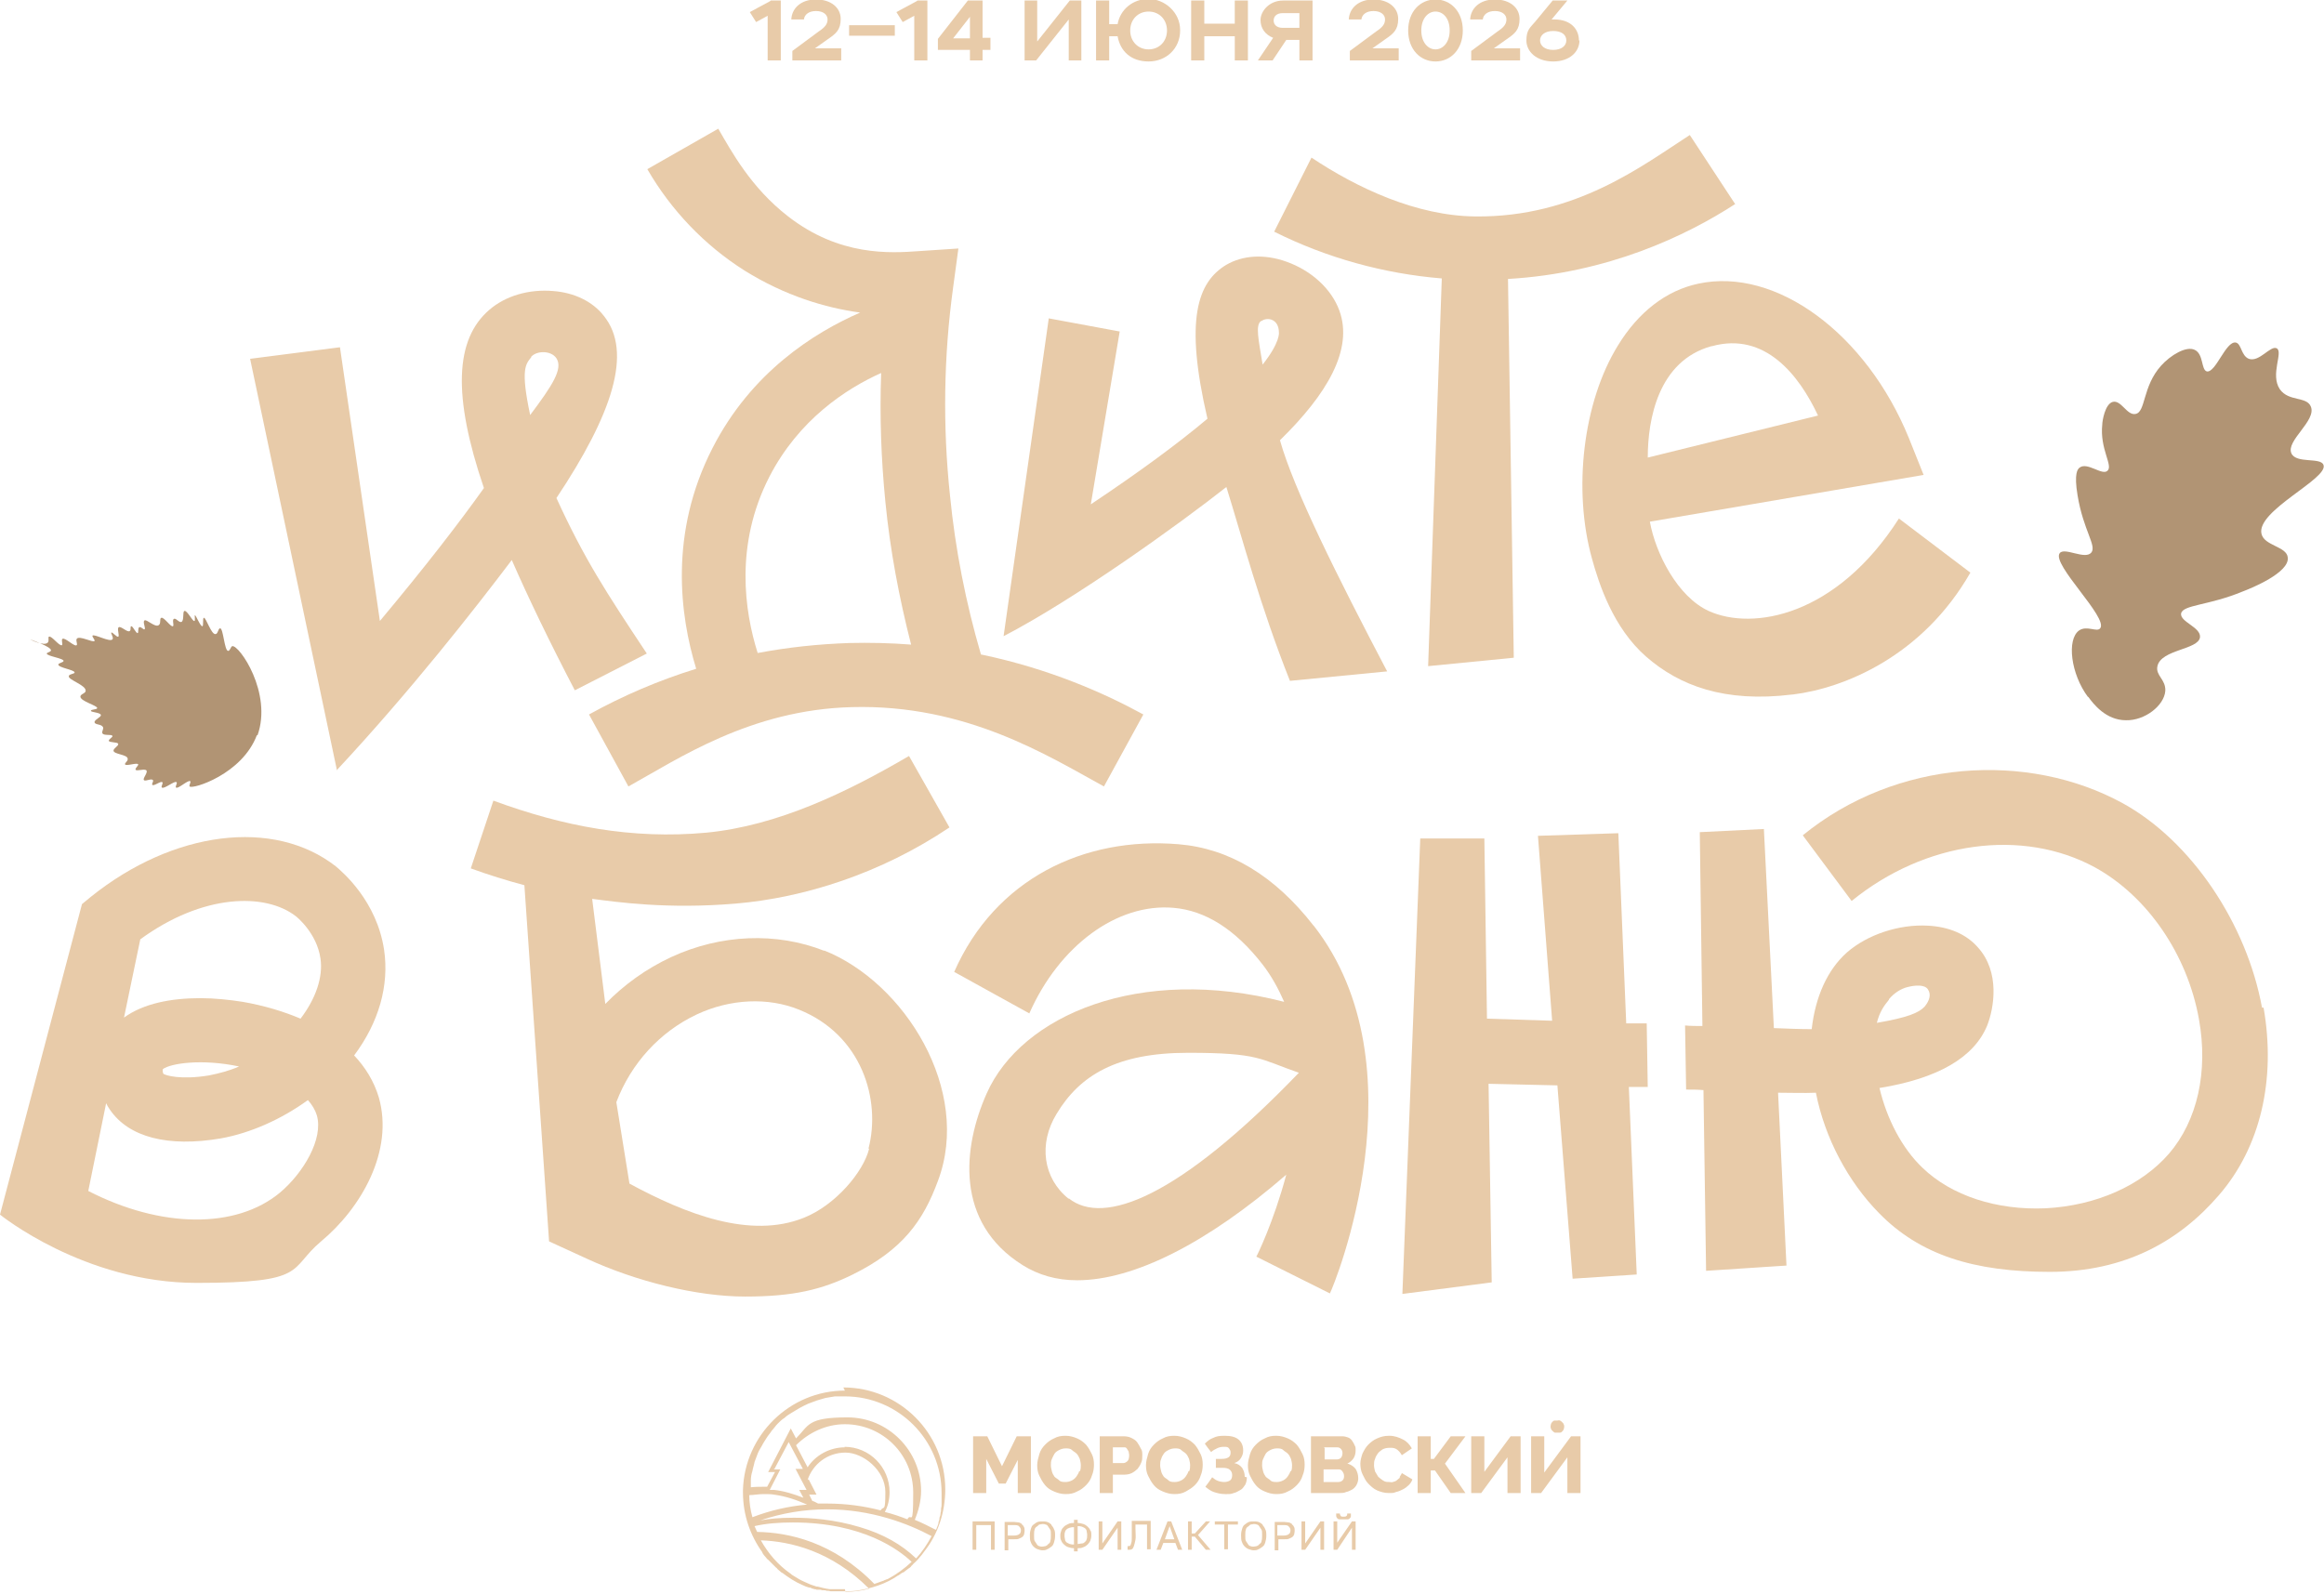 <?xml version="1.0" encoding="UTF-8"?> <svg xmlns="http://www.w3.org/2000/svg" id="Layer_1" version="1.1" viewBox="0 0 442.3 303.5"><defs><style> .st0 { fill: #e8cba9; } .st1 { fill: #b19474; } </style></defs><g><path class="st1" d="M48.9,139.9c-2.8,7.5-12.3,10.4-12.8,9.8-.2-.2.3-.8.1-1-.4-.3-2.4,1.6-2.7,1.2-.2-.2.3-.8.1-1-.3-.4-2.4,1.4-2.8,1-.2-.2.3-.8.1-1-.3-.3-1.6.8-1.9.5-.2-.2.3-.7.1-.9-.3-.4-1.4.3-1.7,0-.3-.3.7-1.3.5-1.8-.3-.5-1.9.2-2.1-.2-.1-.3.6-.8.5-1-.2-.4-2.3.4-2.5,0-.1-.3.6-.6.5-1.1-.1-.8-2.6-.8-2.7-1.5,0-.5,1-.9.9-1.3-.1-.4-1.7-.2-1.8-.6,0-.3.8-.7.7-.9-.1-.4-1.6,0-1.9-.5-.2-.4.3-.8.1-1.2-.3-.6-1.5-.4-1.6-.9-.1-.5,1.3-1,1.2-1.4-.1-.5-1.9-.5-1.9-.8s1.1-.2,1.2-.5c.1-.5-3.2-1.3-3.2-2.2,0-.5,1-.6,1-1.1.1-1.1-3.4-2.1-3.2-2.8,0-.4,1.1-.4,1.1-.7,0-.5-3.1-.9-3.1-1.5,0-.3,1-.4,1-.7,0-.5-3.2-.9-3.2-1.4,0-.2.8-.3.8-.6.1-.7-4-2.1-4-2.1,0,0,2.7,1.4,3.4.6.3-.3,0-1,.2-1.1.5-.3,2,1.9,2.5,1.6.2-.2-.2-1,.1-1.2.5-.3,2.3,1.6,2.7,1.2.2-.2-.2-.8,0-1.2.5-.7,3.1.8,3.4.4.1-.2-.5-.8-.4-1,.3-.4,3.3,1.3,3.8.7.3-.3-.4-1.2-.2-1.3.2-.1,1,.9,1.3.8.3-.2-.3-1.6.1-1.8.4-.3,1.7,1.1,2.1.7.3-.2,0-.9.3-.9.3,0,.9,1.4,1.2,1.3.2,0,0-1,.3-1.1.3-.2.8.5,1,.4.3-.2-.4-1.4,0-1.7.4-.3,2,1.4,2.7.9.5-.3.1-1.3.5-1.4.5-.2,1.8,1.8,2.2,1.6.3-.1-.2-1.2.2-1.4s.9.7,1.4.6c.6-.2.2-2,.6-2.1.5-.2,1.6,2.1,1.9,1.9.2,0,0-1.1.1-1.1.2,0,1,2.1,1.4,2.1.3,0,0-1.5.3-1.6.4-.1,1.4,3.2,2.2,3.1.5,0,.5-1.1.9-1.1.6,0,.8,4.2,1.5,4.3.4,0,.5-.8.8-.9,1.3-.3,7.7,8.9,4.8,17h0Z"></path><path class="st1" d="M397.4,132.7c-3.3-4.4-4.1-11-1.7-12.7,1.5-1,3.4.4,4-.4,1.6-2-9.3-12.2-7.7-14.3.9-1.2,4.8,1.3,6-.1,1.1-1.3-1.5-4.2-2.6-10.9-.7-4.2,0-5,.4-5.3,1.5-1.1,4.3,1.6,5.3.6,1.1-1-1.5-4.1-1-8.8,0-.6.5-3.9,2-4.3,1.6-.4,2.7,2.6,4.3,2.3,2-.3,1.3-5.2,4.9-9.2,1.8-2,4.8-3.8,6.4-3,1.7.8,1.2,3.8,2.3,4.1,1.7.3,3.6-5.8,5.5-5.5,1.1.2,1,2.5,2.5,3.1,2,.7,4.1-2.6,5.3-2,1.3.7-1.3,5,.6,7.8,1.7,2.4,5.1,1.3,5.9,3.3,1.1,2.7-4.8,6.5-3.7,8.9.9,2,5.6.7,6.1,2.2,1,2.6-12.8,8.7-11.8,13.1.5,2.3,4.8,2.4,5,4.5.4,2.9-7,5.9-8.6,6.5-6.5,2.7-11.4,2.5-11.7,4.2-.2,1.6,3.8,2.6,3.6,4.5-.3,2.4-7.4,2.3-8.1,5.5-.4,1.8,1.6,2.5,1.5,4.7-.2,2.8-3.9,5.7-7.5,5.6-3.8,0-6.2-3.1-7.2-4.5h0Z"></path><g><path class="st0" d="M67.4,200.9c4.7-6.3,6.7-13.3,5.7-20.1-1.4-9.3-7.9-14.8-9.2-15.9-11.8-9.2-30.9-6.8-46.6,5.8l-1.7,1.4L0,231.2s16,13,37.4,13,17.4-2.6,23.7-7.9c7.6-6.3,13.9-17.2,11-27.4-.9-3-2.5-5.7-4.8-8.1h0ZM53.3,227c-8.4,7-22.7,6.8-36.5-.3l3.4-16.7c.2.4.4.8.7,1.2,3.6,5.3,11.1,7.2,21.1,5.5,5.6-1,11.5-3.6,16.6-7.3.8.9,1.4,1.9,1.7,2.9,1.3,4.5-2.6,11-7,14.7h0ZM31,203.5c1.5-1.1,7.4-2,14.5-.5-1.8.8-3.7,1.3-5.7,1.7-5.4.9-8.3,0-8.7-.3-.1-.2-.2-.6-.1-.9h0ZM57.2,193.9c-3.3-1.4-7-2.5-11-3.2-2.6-.4-5.3-.7-8.1-.7-5.5,0-10.8,1-14.5,3.7l3.1-14.9c11.9-8.7,23.8-8.9,29.6-4.4,0,0,4,3.1,4.7,8.1.5,3.5-.9,7.6-3.8,11.4h0Z"></path><path class="st0" d="M64.1,146.5l-16.5-78.2,17.1-2.2,7.6,52.1c8.7-10.4,15.1-18.7,19.8-25.3-6-17.6-5.5-28.3,1-33.9,3.1-2.7,7.6-4,12.2-3.6,4,.3,7.5,2,9.6,4.7,5.6,6.9,1.6,18.8-9,34.7,5.3,11.6,9.5,18,17.2,29.6l-13.7,7c-4.8-9.2-8.8-17.5-12-24.8-6.8,9-19.3,25-33.4,40.1h0ZM101.1,68c-1,1.3-2.1,2.1-.2,11,4.2-5.6,6.3-8.8,5-10.8-1-1.5-3.7-1.5-4.8-.3Z"></path><path class="st0" d="M186.7,124.6c-2.9-9.9-4.9-20.1-5.9-30.3-1.4-13.2-1.2-26.5.6-39.6l1-7.4-7.5.5c-5.5.4-15.1,1-24.9-6.6-7.1-5.5-10.8-12.4-13.3-16.7l-13.5,7.7c4.5,7.8,10.9,14.5,18.5,19.3,7.7,4.8,15.4,7.1,22,8-8.7,3.8-20.7,11.3-28.1,25.8-8.3,16.2-6.2,31.9-3.1,42-7.1,2.2-13.9,5.1-20.4,8.7l7.5,13.7c9.4-5.2,23.2-14.6,42.5-15.1,21.8-.6,37.4,9.3,48,15.1l7.5-13.7c-7.5-4.1-17.9-8.7-30.8-11.4h0ZM161.6,122.4c-5.8.2-11.6.8-17.4,1.9-2.5-7.9-4.4-20.6,2.2-33.5,5.6-10.9,14.6-16.8,21.3-19.8-.3,8.2,0,16.4.8,24.5.9,9.2,2.6,18.2,4.9,27.2-3.8-.3-7.8-.4-11.9-.3h0Z"></path><path class="st0" d="M245.5,129.6c-5.7-14.3-9.1-27.3-12.1-36.9-9,7.1-28.9,21.4-42.4,28.4l8.6-60.5,13.5,2.5-5.5,32.9c9-6,16.5-11.5,22.2-16.3-4.4-18.9-1.9-26,3.6-29.3,3.1-1.8,7.2-2.1,11.4-.6,4.8,1.7,8.6,5.2,10.1,9.3,2.7,7.4-2.3,15.9-11.3,24.7,2.6,9.3,10.9,25.9,20.4,44l-18.5,1.8h0ZM240,61.1c-1.1.8-.5,3.4.3,8.3,3.4-4.3,3.1-6.1,3.1-6.1,0-2.6-2.2-3-3.3-2.2h0ZM239.3,61.1h0Z"></path><path class="st0" d="M330.2,38.8l-8.6-13.1c-9,5.8-21.7,15.7-40.8,15.5-11.2-.1-22.5-5.4-31.2-11.2l-7.1,14.1c10,5,20.9,8,31.9,8.9l-2.6,73.8,16.3-1.6-1.1-72.1c19-1.1,33.9-8.2,43.3-14.3h0Z"></path><path class="st0" d="M341.1,132.2c-12.9,1.6-21.5-1.7-27.8-7.2s-9-13.9-10.3-18.6c-3.7-13.2-1.7-29.9,4.9-40.6,3.9-6.4,9.2-10.5,15.3-11.8,14.8-3.2,32,9.5,40.1,29.4l2.8,7-52.1,8.9c1.1,6.1,5.3,14.3,11.2,17,8.4,3.8,24.3,1,36.2-17.6l13.6,10.3c-9.1,15.9-24,22-33.8,23.2h0ZM325.7,65.9c-10.1,2.8-12.1,13.9-12.1,21.2l32.4-8c-3.6-7.7-10.1-16-20.2-13.2h0Z"></path><path class="st0" d="M156.9,181c-9.1-3.6-19.7-3.2-29.2,1.2-4.7,2.2-8.9,5.2-12.5,8.9l-2.5-20c4.7.6,14.3,2,27.3.9,13-1.1,27.6-5.7,40.7-14.5l-7.7-13.6c-11.8,6.9-25,13.3-38.6,14.6-14.1,1.3-27.2-1.2-40.5-6.1l-4.3,12.9c3.3,1.2,6.8,2.3,10.2,3.2l4.7,67.8,7.2,3.3c9.3,4.3,20.9,7.2,30.1,7.2s14.6-1.3,20.5-4.2c9.5-4.7,13.4-10.2,16.2-17.8,6.5-17.2-6.3-37.8-21.7-43.9h0ZM165.4,218.7c-1.1,4.4-6.4,10.7-12.4,13.1-10.2,4.1-22.5-.7-33.2-6.5l-2.5-15.5c2.8-7.4,8.3-13.4,15.3-16.7,6.4-3,13.6-3.3,19.5-.9,11.9,4.8,15.6,17.1,13.2,26.4h0Z"></path><path class="st0" d="M250,176.2c-7.4-9.5-16-14.7-25.7-15.5-18-1.5-34.9,6.6-42.7,24.3l14.3,7.9c5.7-12.9,16.7-21,27.4-20.1,6.1.5,11.8,4.1,17,10.8,1.7,2.2,3,4.6,4.1,7.1-27.6-7.1-50,2.6-56.6,17.4-4.6,10.3-6.1,24.6,6.8,32.7,3,1.9,6.5,2.9,10.4,2.9,10.8,0,24.8-7.1,39.8-20.1-2.4,9-5.6,15.5-5.7,15.6l14,7c.9-1.7,17.8-43.1-3-69.9h0ZM203.4,228.2c-4.9-3.9-5.8-10.5-2.3-16.2,4.4-7.3,11.4-11.6,25-11.6s13.6,1.2,21.1,3.8h0c-22.9,23.8-37.2,29.2-43.8,23.9h0Z"></path><path class="st0" d="M430.5,191.8c-2.9-15.9-13.4-31.7-26.5-38.9-18.1-9.9-43.1-8.4-60.9,6.1l9.3,12.5c14-11.4,32.5-13.9,46.3-6.4,10,5.5,17.6,16.6,19.8,28.9,1.8,10-.3,19.3-5.7,25.6-5.3,6.1-13.9,9.9-23.5,10.4-9.3.4-17.9-2.4-23.4-7.7-3.9-3.7-6.8-9.3-8.2-15.2,11.1-1.8,18-5.8,20.5-11.9,1.3-3.3,2.5-10.2-1.8-14.9-2.2-2.5-5.5-3.9-9.5-4.1-5.5-.3-11.5,1.7-15.4,5.1-3.7,3.3-6,8.4-6.7,14.6-2.2,0-4.6-.1-7.2-.2l-1.9-37.9-12.2.6.5,36.9c-1.1,0-2.2,0-3.3-.1l.2,12.2c1.1,0,2.2,0,3.3.1l.5,34.4,15.3-1-1.6-32.9c2.5,0,4.9.1,7.2,0,1.7,8.7,6.2,17,12,22.9,7.8,8,18.1,11.2,32.5,11.2s24.7-5.9,32.2-14.6c7.9-9.1,10.9-22,8.5-35.7h0ZM359.5,190.2c1-1.2,2.3-2,3.5-2.3,1.5-.4,3.3-.5,3.9.4.7,1,.3,2.2-.6,3.3-1.1,1.2-3.3,2.1-9.1,3.1.5-2,1.3-3.2,2.3-4.4h0Z"></path><path class="st0" d="M313.6,207.1l-.2-12.3h-3.9c0-.1-1.5-36.2-1.5-36.2l-15.3.5,2.7,35.2-12.4-.4-.5-34.3h-12.2l-3.4,86.7,17-2.2-.6-37.8,13.1.3,2.9,36.8,12.2-.8-1.5-35.7h3.6c0,0,0,.1,0,.1Z"></path></g></g><path class="st0" d="M295.5,272.4c.1.1.2.2.4.3.1,0,.3,0,.5,0s.3,0,.5,0,.3-.1.4-.2c.1-.1.2-.2.3-.4,0-.1.1-.3.1-.5s0-.3-.1-.5c0-.1-.2-.3-.3-.4-.1-.1-.2-.2-.4-.3s-.3,0-.5,0-.3,0-.5,0-.3.1-.4.2-.2.2-.3.4c0,.1-.1.3-.1.5s0,.3.1.5c0,.1.2.3.3.4h0ZM193.7,277.7v6.5h2.5v-10.8h-2.7l-2.8,5.7-2.8-5.7h-2.7v10.8h2.5v-6.5l2.4,4.7h1.3l2.4-4.7ZM206.7,275c-.5-.5-1-.9-1.7-1.2-.7-.3-1.4-.5-2.2-.5s-1.5.1-2.2.5c-.7.3-1.2.7-1.7,1.2-.5.5-.9,1.1-1.1,1.8s-.4,1.4-.4,2.1.1,1.4.4,2,.6,1.2,1.1,1.8,1,.9,1.7,1.2c.7.3,1.4.5,2.2.5s1.5-.1,2.2-.5c.7-.3,1.2-.7,1.7-1.2.5-.5.9-1.1,1.1-1.8.3-.7.4-1.4.4-2.1s-.1-1.4-.4-2-.6-1.2-1.1-1.8h0ZM205.4,280c-.1.4-.3.7-.5,1-.2.3-.5.6-.9.8-.4.2-.8.3-1.2.3s-.9,0-1.2-.3-.6-.4-.9-.7c-.2-.3-.4-.6-.5-1s-.2-.8-.2-1.2,0-.8.2-1.2.3-.7.5-1c.2-.3.5-.5.9-.7s.8-.3,1.2-.3.9,0,1.2.3.6.4.9.7.4.6.6,1c.1.4.2.8.2,1.2s0,.8-.2,1.2h0ZM216.5,279.6c.3-.4.5-.7.7-1.2.2-.4.2-.9.2-1.4s0-.9-.3-1.3c-.2-.4-.4-.8-.7-1.2s-.7-.6-1.1-.8c-.4-.2-.9-.3-1.4-.3h-4.6v10.8h2.5v-3.5h2.2c.5,0,1-.1,1.4-.3.4-.2.8-.5,1.1-.8h0ZM214.6,278.1c-.2.2-.5.4-.8.4h-2v-3h1.9c.1,0,.3,0,.4,0,.1,0,.3.1.4.3s.2.3.3.5c0,.2.1.4.1.7,0,.5-.1.9-.3,1.1h0ZM228.5,280.9c.3-.7.4-1.4.4-2.1s-.1-1.4-.4-2-.6-1.2-1.1-1.8c-.5-.5-1-.9-1.7-1.2-.7-.3-1.4-.5-2.2-.5s-1.5.1-2.2.5c-.7.3-1.2.7-1.7,1.2-.5.5-.9,1.1-1.1,1.8s-.4,1.4-.4,2.1.1,1.4.4,2,.6,1.2,1.1,1.8,1,.9,1.7,1.2c.7.3,1.4.5,2.2.5s1.5-.1,2.2-.5,1.2-.7,1.7-1.2c.5-.5.9-1.1,1.1-1.8h0ZM226.2,280c-.1.4-.3.7-.5,1-.2.3-.5.6-.9.8-.4.2-.8.3-1.2.3s-.9,0-1.2-.3-.6-.4-.9-.7c-.2-.3-.4-.6-.5-1s-.2-.8-.2-1.2,0-.8.2-1.2c.1-.4.3-.7.5-1,.2-.3.5-.5.9-.7s.8-.3,1.2-.3.9,0,1.2.3.6.4.9.7.4.6.6,1c.1.4.2.8.2,1.2s0,.8-.2,1.2h0ZM248.3,278.8c0-.7-.1-1.4-.4-2s-.6-1.2-1.1-1.8c-.5-.5-1-.9-1.7-1.2-.7-.3-1.4-.5-2.2-.5s-1.5.1-2.2.5c-.7.3-1.2.7-1.7,1.2-.5.5-.9,1.1-1.1,1.8s-.4,1.4-.4,2.1.1,1.4.4,2,.6,1.2,1.1,1.8,1,.9,1.7,1.2c.7.3,1.4.5,2.2.5s1.5-.1,2.2-.5c.7-.3,1.2-.7,1.7-1.2.5-.5.9-1.1,1.1-1.8.3-.7.4-1.4.4-2.1h0ZM245.6,280c-.1.4-.3.7-.5,1-.2.3-.5.6-.9.8-.4.2-.8.3-1.2.3s-.9,0-1.2-.3-.6-.4-.9-.7c-.2-.3-.4-.6-.5-1s-.2-.8-.2-1.2,0-.8.2-1.2.3-.7.5-1c.2-.3.5-.5.9-.7s.8-.3,1.2-.3.9,0,1.2.3.6.4.9.7.4.6.6,1c.1.4.2.8.2,1.2s0,.8-.2,1.2h0ZM256.4,278.6c.5-.2.9-.6,1.2-1,.3-.5.4-1,.4-1.5s0-.7-.2-1c-.1-.3-.3-.6-.5-.9-.2-.3-.5-.5-.8-.6s-.6-.2-1-.2h-6v10.8h5.3c.5,0,1,0,1.4-.2.5-.1.8-.3,1.2-.5.3-.2.6-.5.8-.9.2-.4.3-.8.3-1.2,0-.7-.2-1.3-.5-1.8-.4-.5-.9-.8-1.5-1h0ZM251.9,275.5h2.6c.3,0,.5.1.7.3.2.2.3.5.3.8s-.1.7-.3.9-.5.3-.7.3h-2.4v-2.2h0ZM255.5,281.8c-.2.2-.5.3-.8.3h-2.8v-2.4h2.9c.3,0,.5.1.7.4s.3.5.3.9-.1.6-.3.8h0ZM266.4,281.3c-.2.2-.4.3-.6.5s-.5.2-.7.3-.5,0-.7,0c-.4,0-.8,0-1.2-.3s-.6-.4-.9-.7c-.2-.3-.4-.7-.6-1-.1-.4-.2-.8-.2-1.2s0-.8.2-1.2c.1-.4.3-.7.5-1,.2-.3.5-.5.9-.8.4-.2.8-.3,1.2-.3s.5,0,.7,0c.2,0,.5.1.7.2.2.1.4.3.6.5s.3.4.5.7l1.9-1.3c-.4-.7-.9-1.3-1.7-1.7s-1.6-.7-2.6-.7-1.6.2-2.3.5c-.7.3-1.2.7-1.7,1.2-.5.5-.8,1.1-1.1,1.7-.2.6-.4,1.3-.4,1.9s.1,1.4.4,2,.6,1.3,1.1,1.8c.5.5,1,1,1.7,1.3.7.3,1.4.5,2.2.5s.9,0,1.4-.2c.5-.1.9-.3,1.3-.5.4-.2.8-.5,1.1-.8.3-.3.6-.7.7-1.1l-2-1.2c-.1.3-.3.5-.4.7h0ZM276.1,273.4l-3.2,4.3h-.6v-4.3h-2.5v10.8h2.5v-4.3h.8l3,4.3h2.8l-3.9-5.6,3.9-5.2h-2.8ZM282.5,280.3v-6.9h-2.5v10.8h1.9l5-6.8v6.8h2.5v-10.8h-1.9l-5.1,6.9h0ZM299,273.4l-5.1,6.9v-6.9h-2.5v10.8h1.9l5-6.8v6.8h2.5v-10.8h-1.9ZM236.9,281.1c0-.7-.2-1.2-.5-1.7-.4-.5-.9-.8-1.5-.9.6-.2,1-.5,1.3-1s.4-.9.4-1.4c0-.9-.3-1.6-.9-2.1-.6-.5-1.5-.7-2.6-.7s-1.6.1-2.2.4c-.6.2-1.1.6-1.6,1.1l.5.7.7.9h0c.3-.3.7-.5,1.1-.7.4-.2.8-.3,1.3-.3s.8,0,1,.3.3.4.3.8-.1.7-.4.9c-.3.2-.7.3-1.3.3h-1.1v1.7h1.3c.6,0,1.1.1,1.4.4.3.3.4.6.4,1s-.1.8-.4,1-.7.3-1.1.3-1-.1-1.4-.3c-.3-.1-.6-.4-.9-.6l-.7,1-.6.8c.5.4,1,.8,1.6,1,.6.2,1.3.4,2.2.4s1.1,0,1.6-.2c.5-.1.9-.4,1.3-.6s.6-.6.9-1c.2-.4.3-.9.3-1.4h0ZM160.8,264.7h0c-10.5,0-19.1,8.5-19.4,18.9h0v.5h0c0,4.3,1.4,8.2,3.7,11.4,0,0,0,0,0,.1.2.3.4.6.7.9.1.1.2.3.4.4.1.1.3.3.4.4.1.1.3.3.4.4.2.2.5.5.7.7.1,0,.2.2.3.3.2.2.5.4.7.6,0,0,.1.1.2.1,1.2.9,2.4,1.7,3.8,2.3,0,0,0,0,0,0,.4.2.9.4,1.3.5,0,0,.1,0,.1,0,.2,0,.3.1.5.2.1,0,.2,0,.4.1.1,0,.3,0,.4.1.1,0,.2,0,.3,0,.1,0,.2,0,.3,0,.1,0,.3,0,.4.1.1,0,.2,0,.3,0,.2,0,.4,0,.6.1.3,0,.5,0,.8.1.2,0,.3,0,.5,0,.4,0,.8,0,1.3,0h.8c.7,0,1.4,0,2.2-.1h0c2.9-.4,5.7-1.3,8-2.9,0,0,.1,0,.2-.1.3-.2.5-.4.8-.5.1,0,.2-.1.3-.2.3-.2.5-.4.8-.6.2-.1.4-.3.5-.5.1,0,.2-.2.3-.3.6-.5,1.1-1.1,1.6-1.7.1-.1.2-.3.3-.4.1-.1.2-.3.3-.4,2.5-3.2,3.9-7.3,3.9-11.7,0-10.7-8.7-19.4-19.4-19.4h0ZM142.5,284.6c.9,0,1.8-.2,2.8-.2s1.4,0,2,.1c2.2.3,4.3,1,6.3,1.9-3.5.3-7,1.1-10.4,2.4-.4-1.4-.6-2.8-.6-4.3h0ZM147.4,279.6l2.7-5.1,2.7,5.1h-1.4l2.1,4h-1.4l.8,1.5c-1.8-.7-3.7-1.3-5.6-1.5-.2,0-.5,0-.8,0l2-3.9h-1.3ZM160.8,275.5c-2.9,0-5.6,1.5-7.1,3.8l-2.2-4.2c2.4-2.4,5.7-4,9.3-4,7.2,0,13,5.8,13,13s-.4,3.6-1.1,5.1c-1.3-.5-2.7-1-4.3-1.4.6-1.1.9-2.4.9-3.8,0-4.7-3.8-8.6-8.6-8.6h0ZM153.7,281.7c1-3,3.8-5.2,7.2-5.2s7.6,3.4,7.6,7.5-.3,2.5-.9,3.5c-3.1-.8-6.5-1.3-10.2-1.3s-1.2,0-1.7,0c-.4-.2-.7-.4-1.1-.5l-.6-1.2h1.4l-1.5-2.9h0ZM160.8,302.5h0c-.2,0-.4,0-.6,0-.4,0-.8,0-1.1,0-.2,0-.4,0-.6,0-.2,0-.4,0-.6,0-.8-.1-1.6-.3-2.3-.5,0,0-.1,0-.2,0-.5-.2-1-.3-1.4-.5-.3-.1-.6-.3-.9-.4-.7-.3-1.4-.7-2-1.1,0,0,0,0,0,0-.2-.1-.5-.3-.7-.5-2.3-1.6-4.2-3.8-5.6-6.3,5.6.2,13.4,2,20.6,9.2-1.4.4-2.9.6-4.5.6h0ZM168.9,300.6c0,0-.2,0-.3.1-.2,0-.4.2-.5.2-.6.2-1.1.4-1.7.6-7.8-8-16.3-9.8-22.3-9.9-.2-.4-.3-.7-.5-1.1,2.1-.5,4.6-.7,7.3-.7,13.4,0,20.3,5.3,22.6,7.5-1.4,1.3-2.9,2.4-4.6,3.3h0ZM174.3,296.6c-2.7-2.6-6.2-4.6-10.6-5.9-4.9-1.5-9.6-1.8-12.6-1.8s-4.5.2-6.4.5c4.2-1.4,8.4-2.1,12.7-2.1,8.4,0,15.4,2.7,19.9,5.1,0,0,0,0,0,0-.8,1.5-1.8,3-2.9,4.2h0ZM179.2,285.1h0c0,.4,0,.7,0,1,0,0,0,.1,0,.2,0,.2,0,.5-.1.8,0,0,0,.2,0,.2,0,.2,0,.5-.1.7,0,0,0,.2,0,.2,0,.2-.1.5-.2.7,0,0,0,.1,0,.2,0,.3-.2.5-.2.8,0,0,0,.1,0,.1-.1.3-.2.6-.3.8,0,0,0,0,0,0,0,.1-.1.3-.2.4-1.2-.6-2.5-1.3-4-1.9.7-1.7,1.2-3.6,1.2-5.5,0-7.7-6.3-14-14-14s-7.3,1.5-9.8,4l-1-1.9-4.3,8.3h1.3l-1.5,2.8h-.3c-.9,0-1.9,0-2.8.1,0-.5,0-.9,0-1.3h0c0-.6.1-1.2.3-1.8,0,0,0,0,0,0,.1-.6.3-1.1.4-1.7,0,0,0,0,0,0,.2-.5.4-1.1.6-1.6,0,0,0,0,0,0,.2-.5.5-1,.8-1.5h0c.3-.6.6-1,.9-1.5,0,0,0,0,0,0,.3-.5.7-.9,1-1.4,0,0,0,0,0,0,.4-.4.7-.9,1.1-1.3,0,0,0,0,0,0,.4-.4.8-.8,1.3-1.1,0,0,0,0,0,0,.4-.4.9-.7,1.4-1,0,0,0,0,0,0,.5-.3,1-.6,1.5-.9,0,0,0,0,0,0,.5-.3,1-.5,1.6-.8,0,0,0,0,0,0,.5-.2,1.1-.4,1.6-.6h0c.6-.2,1.1-.3,1.7-.5h0c.6-.1,1.2-.2,1.8-.3h0c.6,0,1.2,0,1.9,0h0c10.1,0,18.4,8.2,18.4,18.4s0,.7,0,1h0ZM185.1,295h.7v-4.7h2.8v4.7h.7v-5.4h-4.2v5.4ZM194.5,290.1c-.2-.1-.4-.3-.6-.3s-.6-.1-.9-.1h-1.8v5.4h.7v-2.1h1.1c.4,0,.7,0,.9-.1s.5-.2.6-.3c.2-.1.3-.3.4-.5,0-.2.1-.4.1-.7s0-.5-.1-.7-.2-.4-.4-.5h0ZM194,292c-.2.2-.6.3-1.1.3h-1.1v-2h1.1c.5,0,.9,0,1.1.3.2.2.3.4.3.7s-.1.6-.3.7h0ZM200.1,290.2c-.2-.2-.5-.4-.8-.5s-.6-.1-.9-.1-.6,0-.9.1-.5.3-.8.5-.4.5-.5.8c-.1.3-.2.7-.2,1.2h0c0,.6,0,1,.2,1.4.1.3.3.6.5.8s.5.4.8.5c.3.1.6.2.9.2s.6,0,.9-.2c.3-.1.5-.3.8-.5s.4-.5.5-.8.2-.8.2-1.2h0c0-.6,0-1-.2-1.3-.1-.3-.3-.6-.5-.8ZM200,292.3c0,.4,0,.7-.1,1,0,.3-.2.5-.4.6-.1.2-.3.3-.5.4-.2,0-.4.1-.6.1s-.4,0-.6-.1c-.2,0-.4-.2-.5-.4-.1-.2-.3-.4-.4-.6s-.1-.6-.1-1h0c0-.5,0-.8.1-1.1,0-.2.2-.5.4-.6s.3-.3.5-.4c.2,0,.4-.1.6-.1s.4,0,.6.1c.2,0,.4.2.5.4.1.2.3.4.4.6s.1.5.1.9h0ZM207,290.6c-.2-.2-.5-.4-.8-.5s-.7-.2-1.1-.2v-.6h-.7v.6c-.4,0-.7,0-1.1.2s-.6.3-.8.5c-.2.2-.4.4-.5.7s-.2.6-.2.9h0c0,.5,0,.8.2,1.1.1.3.3.5.5.7.2.2.5.4.8.5.3.1.7.2,1.1.2v.6h.7v-.6c.4,0,.7,0,1.1-.2.3-.1.6-.3.8-.5.2-.2.4-.5.5-.7.1-.3.2-.6.2-1h0c0-.5,0-.8-.2-1-.1-.3-.3-.5-.5-.7ZM204.4,294c-.3,0-.5,0-.8-.1s-.4-.2-.6-.3c-.1-.1-.3-.3-.3-.5,0-.2-.1-.4-.1-.7h0c0-.4,0-.6.1-.8,0-.2.2-.4.3-.5.1-.1.3-.2.6-.3s.5-.1.8-.1v3.4h0ZM206.9,292.3c0,.3,0,.5-.1.7,0,.2-.2.4-.3.5s-.3.3-.6.3-.5.1-.8.1v-3.4c.3,0,.5,0,.8.1s.4.2.6.3c.1.1.3.3.3.5s.1.4.1.6h0v.2ZM209.8,293.8v-4.2h-.7v5.4h.7l2.9-4.2v4.2h.7v-5.4h-.7l-2.9,4.2ZM215.4,290.8c0,.8,0,1.4,0,1.8,0,.5,0,.8-.1,1.1s-.1.4-.2.5-.2.1-.4.1h-.1v.7s0,0,.1,0h.1c.2,0,.4,0,.6-.1.2-.1.3-.3.4-.6.1-.3.2-.7.3-1.2s0-1.2,0-2.1v-.8h2.2v4.7h.7v-5.4h-3.6v1.2h0ZM222.2,289.6l-2.1,5.4h.8l.5-1.3h2.3l.5,1.3h.8l-2.1-5.4h-.7,0ZM221.7,293l.9-2.5.9,2.5h-1.8ZM230.4,289.6h-.9l-2.1,2.3h-.6v-2.3h-.7v5.4h.7v-2.5h.6l2.1,2.5h.9l-2.4-2.8,2.3-2.6h0ZM231.1,290.2h1.9v4.7h.7v-4.7h1.9v-.6h-4.4v.6ZM240.3,290.2c-.2-.2-.5-.4-.8-.5s-.6-.1-.9-.1-.6,0-.9.1-.5.3-.8.5-.4.5-.5.8c-.1.3-.2.7-.2,1.2h0c0,.6,0,1,.2,1.4.1.3.3.6.5.8s.5.4.8.5c.3.1.6.2.9.2s.6,0,.9-.2c.3-.1.5-.3.8-.5s.4-.5.5-.8.2-.8.2-1.2h0c0-.6,0-1-.2-1.3-.1-.3-.3-.6-.5-.8ZM240.2,292.3c0,.4,0,.7-.1,1,0,.3-.2.5-.4.6-.1.2-.3.3-.5.4-.2,0-.4.1-.6.1s-.4,0-.6-.1c-.2,0-.4-.2-.5-.4-.1-.2-.3-.4-.4-.6s-.1-.6-.1-1h0c0-.5,0-.8.1-1.1,0-.2.2-.5.4-.6s.3-.3.5-.4c.2,0,.4-.1.6-.1s.4,0,.6.1c.2,0,.4.2.5.4.1.2.3.4.4.6s.1.5.1.9h0ZM245.9,290.1c-.2-.1-.4-.3-.6-.3s-.6-.1-.9-.1h-1.8v5.4h.7v-2.1h1.1c.4,0,.7,0,.9-.1s.5-.2.6-.3c.2-.1.3-.3.4-.5,0-.2.1-.4.1-.7s0-.5-.1-.7-.2-.4-.4-.5h0ZM245.3,292c-.2.2-.6.3-1.1.3h-1.1v-2h1.1c.5,0,.9,0,1.1.3.2.2.3.4.3.7s-.1.6-.3.7h0ZM248.4,293.8v-4.2h-.7v5.4h.7l2.9-4.2v4.2h.7v-5.4h-.7l-2.9,4.2ZM255.3,289.2c.2,0,.4,0,.6,0s.4,0,.6,0c.2,0,.3-.1.4-.2.1-.1.2-.2.2-.4,0-.1,0-.3,0-.5h-.7c0,.2,0,.4-.2.5-.1.1-.3.1-.5.1s-.4,0-.5-.1-.2-.3-.2-.5h-.7c0,.2,0,.4,0,.5,0,.1.1.3.2.4.1.1.2.2.4.2ZM254.5,293.8v-4.2h-.7v5.4h.7l2.8-4.2v4.2h.7v-5.4h-.7l-2.9,4.2h0Z"></path><g><path class="st0" d="M146.7.1h1.9v11.4h-2.5V3l-2.2,1.2-1.2-1.9,3.9-2.1Z"></path><path class="st0" d="M155.2,9.2h4.9v2.3h-9.3v-1.8l5-3.7c1.2-.8,1.7-1.4,1.7-2.3s-.8-1.6-2.2-1.6-2.2.7-2.3,1.6h-2.4c.1-2.1,1.8-3.8,4.7-3.8s4.7,1.6,4.7,3.7-.9,2.8-2.5,3.9l-2.4,1.7Z"></path><path class="st0" d="M161.6,6.8v-2h8.7v2h-8.7Z"></path><path class="st0" d="M174.6.1h1.9v11.4h-2.5V3l-2.2,1.2-1.2-1.9,3.9-2.1Z"></path><path class="st0" d="M188.5,7.2v2.3h-1.5v2h-2.4v-2h-6.1v-2.1L184.2.1h2.8v7.1h1.5ZM184.6,3.2l-3.2,4.1h3.2V3.2Z"></path><path class="st0" d="M203.6.1h2.2v11.4h-2.4V3.7l-6.2,7.8h-2.2V.1h2.4v7.8L203.6.1Z"></path><path class="st0" d="M224.6,5.8c0,3.4-2.6,5.9-6,5.9s-5.4-2-5.9-4.8h-1.6v4.6h-2.5V.1h2.5v4.5h1.6c.5-2.8,2.9-4.8,5.9-4.8s6,2.5,6,5.9ZM222.1,5.8c0-2.1-1.5-3.6-3.5-3.6s-3.5,1.5-3.5,3.6,1.5,3.6,3.5,3.6,3.5-1.5,3.5-3.6Z"></path><path class="st0" d="M235,.1h2.5v11.4h-2.5v-4.6h-5.8v4.6h-2.5V.1h2.5v4.4h5.8V.1Z"></path><path class="st0" d="M249.8.1v11.4h-2.5v-3.9h-2.5l-2.6,3.9h-2.8l2.9-4.3c-1.5-.6-2.4-1.8-2.4-3.4s1.6-3.7,4.3-3.7h5.6ZM244.1,2.5c-1.1,0-1.7.6-1.7,1.4s.6,1.4,1.7,1.4h3.2v-2.8h-3.2Z"></path><path class="st0" d="M261.3,9.2h4.9v2.3h-9.3v-1.8l5-3.7c1.2-.8,1.7-1.4,1.7-2.3s-.8-1.6-2.2-1.6-2.2.7-2.3,1.6h-2.4c.1-2.1,1.8-3.8,4.7-3.8s4.7,1.6,4.7,3.7-.9,2.8-2.5,3.9l-2.4,1.7Z"></path><path class="st0" d="M268,5.8c0-3.6,2.3-5.9,5.2-5.9s5.2,2.3,5.2,5.9-2.3,5.9-5.2,5.9-5.2-2.3-5.2-5.9ZM275.9,5.8c0-2.4-1.3-3.6-2.7-3.6s-2.7,1.3-2.7,3.6,1.3,3.6,2.7,3.6,2.7-1.3,2.7-3.6Z"></path><path class="st0" d="M284.4,9.2h4.9v2.3h-9.3v-1.8l5-3.7c1.2-.8,1.7-1.4,1.7-2.3s-.8-1.6-2.2-1.6-2.2.7-2.3,1.6h-2.4c.1-2.1,1.8-3.8,4.7-3.8s4.7,1.6,4.7,3.7-.9,2.8-2.5,3.9l-2.4,1.7Z"></path><path class="st0" d="M300.6,7.7c0,2.1-1.8,4-5,4s-5.1-1.9-5.1-4,.8-2.5,1.7-3.6l3.3-4h2.8l-3,3.6c.2,0,.3,0,.5,0,3.2,0,4.7,1.9,4.7,4ZM298.1,7.7c0-1.1-.9-1.8-2.5-1.8s-2.5.8-2.5,1.8.9,1.8,2.5,1.8,2.5-.8,2.5-1.8Z"></path></g></svg> 